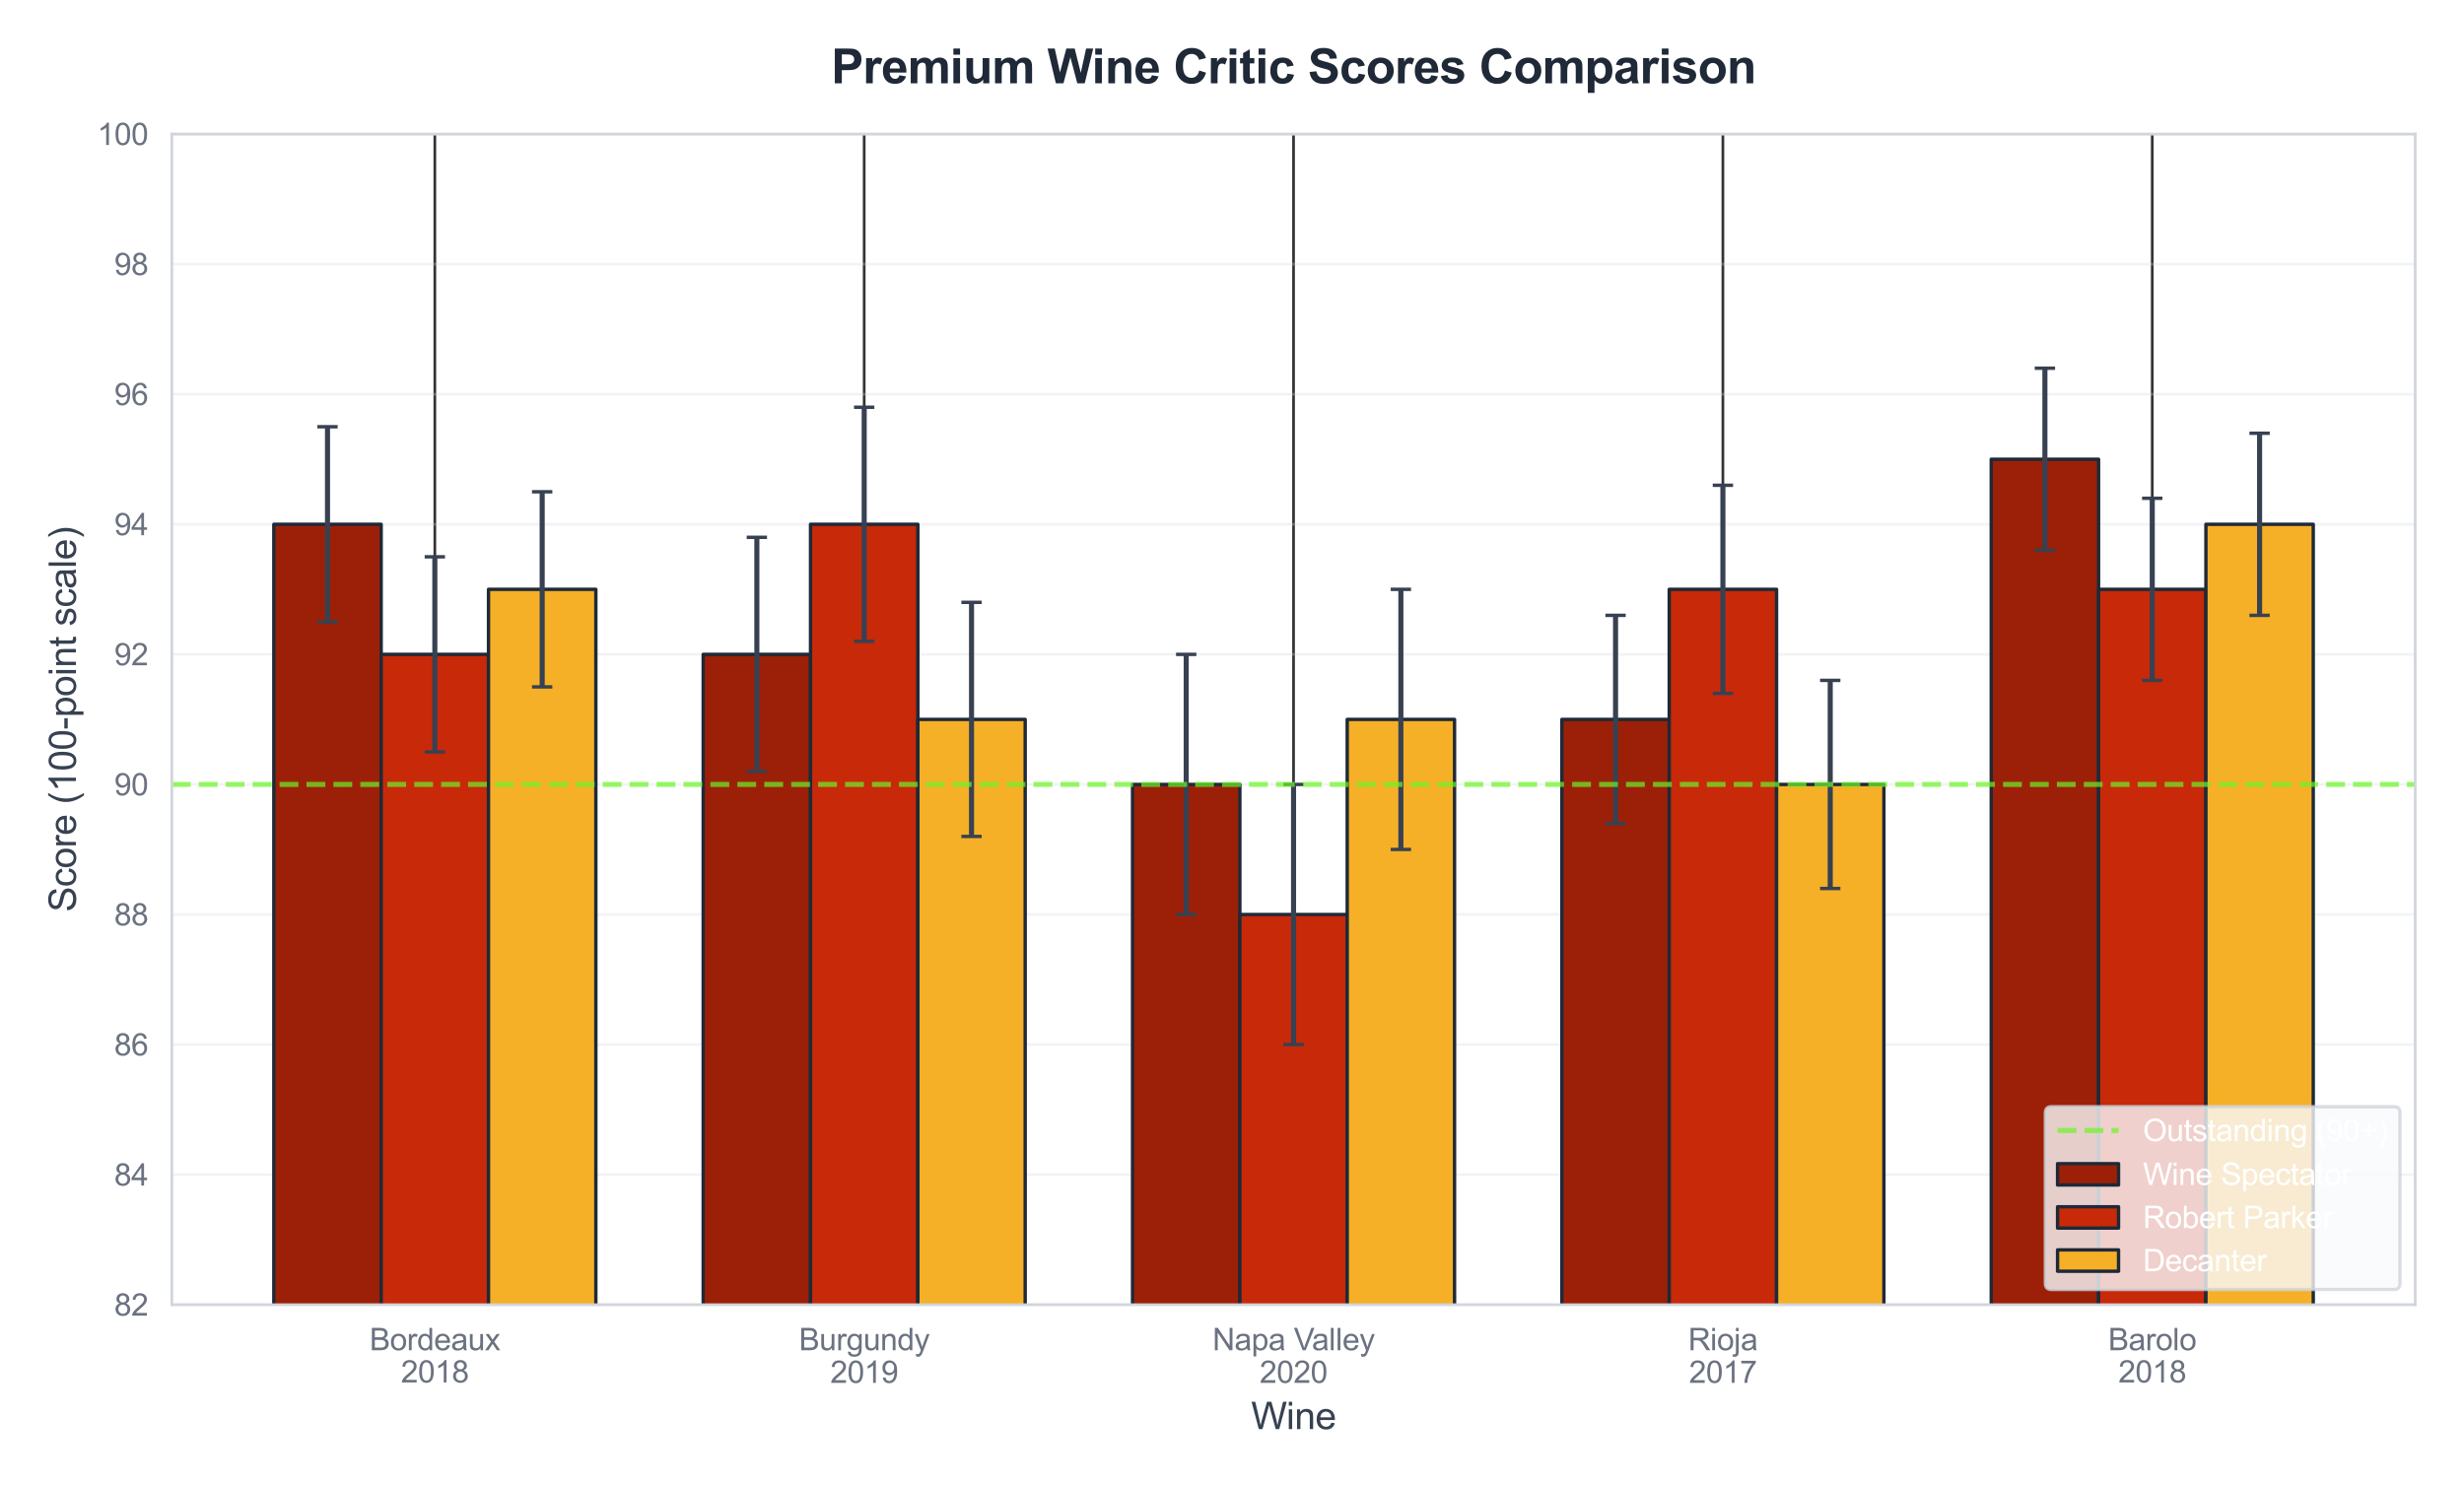 <?xml version="1.0" encoding="utf-8" standalone="no"?>
<!DOCTYPE svg PUBLIC "-//W3C//DTD SVG 1.1//EN"
  "http://www.w3.org/Graphics/SVG/1.1/DTD/svg11.dtd">
<svg xmlns:xlink="http://www.w3.org/1999/xlink" viewBox="0 0 727.427 438.571" xmlns="http://www.w3.org/2000/svg" version="1.1">
 <defs>
  <style type="text/css">*{stroke-linejoin: round; stroke-linecap: butt}</style>
 </defs>
 <g id="figure_1">
  <g id="patch_1">
   <path d="M 0 438.571 
L 727.427 438.571 
L 727.427 0 
L 0 0 
z
" style="fill: #ffffff"/>
  </g>
  <g id="axes_1">
   <g id="patch_2">
    <path d="M 50.737 385.256 
L 713.027 385.256 
L 713.027 39.592 
L 50.737 39.592 
z
" style="fill: #ffffff"/>
   </g>
   <g id="matplotlib.axis_1">
    <g id="xtick_1">
     <g id="line2d_1">
      <path d="M 128.374 385.256 
L 128.374 39.592 
" clip-path="url(#p0096a30f5f)" style="fill: none; stroke: #333333; stroke-width: 0.8; stroke-linecap: round"/>
     </g>
     <g id="text_1">
      <!-- Bordeaux -->
      <g style="fill: #6b7280" transform="translate(109.112 398.698) scale(0.09 -0.09)">
       <defs>
        <path id="ArialMT-42" d="M 469 0 
L 469 4581 
L 2188 4581 
Q 2713 4581 3030 4442 
Q 3347 4303 3526 4014 
Q 3706 3725 3706 3409 
Q 3706 3116 3547 2856 
Q 3388 2597 3066 2438 
Q 3481 2316 3704 2022 
Q 3928 1728 3928 1328 
Q 3928 1006 3792 729 
Q 3656 453 3456 303 
Q 3256 153 2954 76 
Q 2653 0 2216 0 
L 469 0 
z
M 1075 2656 
L 2066 2656 
Q 2469 2656 2644 2709 
Q 2875 2778 2992 2937 
Q 3109 3097 3109 3338 
Q 3109 3566 3000 3739 
Q 2891 3913 2687 3977 
Q 2484 4041 1991 4041 
L 1075 4041 
L 1075 2656 
z
M 1075 541 
L 2216 541 
Q 2509 541 2628 563 
Q 2838 600 2978 687 
Q 3119 775 3209 942 
Q 3300 1109 3300 1328 
Q 3300 1584 3169 1773 
Q 3038 1963 2805 2039 
Q 2572 2116 2134 2116 
L 1075 2116 
L 1075 541 
z
" transform="scale(0.016)"/>
        <path id="ArialMT-6f" d="M 213 1659 
Q 213 2581 725 3025 
Q 1153 3394 1769 3394 
Q 2453 3394 2887 2945 
Q 3322 2497 3322 1706 
Q 3322 1066 3130 698 
Q 2938 331 2570 128 
Q 2203 -75 1769 -75 
Q 1072 -75 642 372 
Q 213 819 213 1659 
z
M 791 1659 
Q 791 1022 1069 705 
Q 1347 388 1769 388 
Q 2188 388 2466 706 
Q 2744 1025 2744 1678 
Q 2744 2294 2464 2611 
Q 2184 2928 1769 2928 
Q 1347 2928 1069 2612 
Q 791 2297 791 1659 
z
" transform="scale(0.016)"/>
        <path id="ArialMT-72" d="M 416 0 
L 416 3319 
L 922 3319 
L 922 2816 
Q 1116 3169 1280 3281 
Q 1444 3394 1641 3394 
Q 1925 3394 2219 3213 
L 2025 2691 
Q 1819 2813 1613 2813 
Q 1428 2813 1281 2702 
Q 1134 2591 1072 2394 
Q 978 2094 978 1738 
L 978 0 
L 416 0 
z
" transform="scale(0.016)"/>
        <path id="ArialMT-64" d="M 2575 0 
L 2575 419 
Q 2259 -75 1647 -75 
Q 1250 -75 917 144 
Q 584 363 401 755 
Q 219 1147 219 1656 
Q 219 2153 384 2558 
Q 550 2963 881 3178 
Q 1213 3394 1622 3394 
Q 1922 3394 2156 3267 
Q 2391 3141 2538 2938 
L 2538 4581 
L 3097 4581 
L 3097 0 
L 2575 0 
z
M 797 1656 
Q 797 1019 1065 703 
Q 1334 388 1700 388 
Q 2069 388 2326 689 
Q 2584 991 2584 1609 
Q 2584 2291 2321 2609 
Q 2059 2928 1675 2928 
Q 1300 2928 1048 2622 
Q 797 2316 797 1656 
z
" transform="scale(0.016)"/>
        <path id="ArialMT-65" d="M 2694 1069 
L 3275 997 
Q 3138 488 2766 206 
Q 2394 -75 1816 -75 
Q 1088 -75 661 373 
Q 234 822 234 1631 
Q 234 2469 665 2931 
Q 1097 3394 1784 3394 
Q 2450 3394 2872 2941 
Q 3294 2488 3294 1666 
Q 3294 1616 3291 1516 
L 816 1516 
Q 847 969 1125 678 
Q 1403 388 1819 388 
Q 2128 388 2347 550 
Q 2566 713 2694 1069 
z
M 847 1978 
L 2700 1978 
Q 2663 2397 2488 2606 
Q 2219 2931 1791 2931 
Q 1403 2931 1139 2672 
Q 875 2413 847 1978 
z
" transform="scale(0.016)"/>
        <path id="ArialMT-61" d="M 2588 409 
Q 2275 144 1986 34 
Q 1697 -75 1366 -75 
Q 819 -75 525 192 
Q 231 459 231 875 
Q 231 1119 342 1320 
Q 453 1522 633 1644 
Q 813 1766 1038 1828 
Q 1203 1872 1538 1913 
Q 2219 1994 2541 2106 
Q 2544 2222 2544 2253 
Q 2544 2597 2384 2738 
Q 2169 2928 1744 2928 
Q 1347 2928 1158 2789 
Q 969 2650 878 2297 
L 328 2372 
Q 403 2725 575 2942 
Q 747 3159 1072 3276 
Q 1397 3394 1825 3394 
Q 2250 3394 2515 3294 
Q 2781 3194 2906 3042 
Q 3031 2891 3081 2659 
Q 3109 2516 3109 2141 
L 3109 1391 
Q 3109 606 3145 398 
Q 3181 191 3288 0 
L 2700 0 
Q 2613 175 2588 409 
z
M 2541 1666 
Q 2234 1541 1622 1453 
Q 1275 1403 1131 1340 
Q 988 1278 909 1158 
Q 831 1038 831 891 
Q 831 666 1001 516 
Q 1172 366 1500 366 
Q 1825 366 2078 508 
Q 2331 650 2450 897 
Q 2541 1088 2541 1459 
L 2541 1666 
z
" transform="scale(0.016)"/>
        <path id="ArialMT-75" d="M 2597 0 
L 2597 488 
Q 2209 -75 1544 -75 
Q 1250 -75 995 37 
Q 741 150 617 320 
Q 494 491 444 738 
Q 409 903 409 1263 
L 409 3319 
L 972 3319 
L 972 1478 
Q 972 1038 1006 884 
Q 1059 663 1231 536 
Q 1403 409 1656 409 
Q 1909 409 2131 539 
Q 2353 669 2445 892 
Q 2538 1116 2538 1541 
L 2538 3319 
L 3100 3319 
L 3100 0 
L 2597 0 
z
" transform="scale(0.016)"/>
        <path id="ArialMT-78" d="M 47 0 
L 1259 1725 
L 138 3319 
L 841 3319 
L 1350 2541 
Q 1494 2319 1581 2169 
Q 1719 2375 1834 2534 
L 2394 3319 
L 3066 3319 
L 1919 1756 
L 3153 0 
L 2463 0 
L 1781 1031 
L 1600 1309 
L 728 0 
L 47 0 
z
" transform="scale(0.016)"/>
       </defs>
       <use xlink:href="#ArialMT-42"/>
       <use xlink:href="#ArialMT-6f" transform="translate(66.699 0)"/>
       <use xlink:href="#ArialMT-72" transform="translate(122.314 0)"/>
       <use xlink:href="#ArialMT-64" transform="translate(155.615 0)"/>
       <use xlink:href="#ArialMT-65" transform="translate(211.23 0)"/>
       <use xlink:href="#ArialMT-61" transform="translate(266.846 0)"/>
       <use xlink:href="#ArialMT-75" transform="translate(322.461 0)"/>
       <use xlink:href="#ArialMT-78" transform="translate(378.076 0)"/>
      </g>
      <!-- 2018 -->
      <g style="fill: #6b7280" transform="translate(118.365 408.217) scale(0.09 -0.09)">
       <defs>
        <path id="ArialMT-32" d="M 3222 541 
L 3222 0 
L 194 0 
Q 188 203 259 391 
Q 375 700 629 1000 
Q 884 1300 1366 1694 
Q 2113 2306 2375 2664 
Q 2638 3022 2638 3341 
Q 2638 3675 2398 3904 
Q 2159 4134 1775 4134 
Q 1369 4134 1125 3890 
Q 881 3647 878 3216 
L 300 3275 
Q 359 3922 746 4261 
Q 1134 4600 1788 4600 
Q 2447 4600 2831 4234 
Q 3216 3869 3216 3328 
Q 3216 3053 3103 2787 
Q 2991 2522 2730 2228 
Q 2469 1934 1863 1422 
Q 1356 997 1212 845 
Q 1069 694 975 541 
L 3222 541 
z
" transform="scale(0.016)"/>
        <path id="ArialMT-30" d="M 266 2259 
Q 266 3072 433 3567 
Q 600 4063 929 4331 
Q 1259 4600 1759 4600 
Q 2128 4600 2406 4451 
Q 2684 4303 2865 4023 
Q 3047 3744 3150 3342 
Q 3253 2941 3253 2259 
Q 3253 1453 3087 958 
Q 2922 463 2592 192 
Q 2263 -78 1759 -78 
Q 1097 -78 719 397 
Q 266 969 266 2259 
z
M 844 2259 
Q 844 1131 1108 757 
Q 1372 384 1759 384 
Q 2147 384 2411 759 
Q 2675 1134 2675 2259 
Q 2675 3391 2411 3762 
Q 2147 4134 1753 4134 
Q 1366 4134 1134 3806 
Q 844 3388 844 2259 
z
" transform="scale(0.016)"/>
        <path id="ArialMT-31" d="M 2384 0 
L 1822 0 
L 1822 3584 
Q 1619 3391 1289 3197 
Q 959 3003 697 2906 
L 697 3450 
Q 1169 3672 1522 3987 
Q 1875 4303 2022 4600 
L 2384 4600 
L 2384 0 
z
" transform="scale(0.016)"/>
        <path id="ArialMT-38" d="M 1131 2484 
Q 781 2613 612 2850 
Q 444 3088 444 3419 
Q 444 3919 803 4259 
Q 1163 4600 1759 4600 
Q 2359 4600 2725 4251 
Q 3091 3903 3091 3403 
Q 3091 3084 2923 2848 
Q 2756 2613 2416 2484 
Q 2838 2347 3058 2040 
Q 3278 1734 3278 1309 
Q 3278 722 2862 322 
Q 2447 -78 1769 -78 
Q 1091 -78 675 323 
Q 259 725 259 1325 
Q 259 1772 486 2073 
Q 713 2375 1131 2484 
z
M 1019 3438 
Q 1019 3113 1228 2906 
Q 1438 2700 1772 2700 
Q 2097 2700 2305 2904 
Q 2513 3109 2513 3406 
Q 2513 3716 2298 3927 
Q 2084 4138 1766 4138 
Q 1444 4138 1231 3931 
Q 1019 3725 1019 3438 
z
M 838 1322 
Q 838 1081 952 856 
Q 1066 631 1291 507 
Q 1516 384 1775 384 
Q 2178 384 2440 643 
Q 2703 903 2703 1303 
Q 2703 1709 2433 1975 
Q 2163 2241 1756 2241 
Q 1359 2241 1098 1978 
Q 838 1716 838 1322 
z
" transform="scale(0.016)"/>
       </defs>
       <use xlink:href="#ArialMT-32"/>
       <use xlink:href="#ArialMT-30" transform="translate(55.615 0)"/>
       <use xlink:href="#ArialMT-31" transform="translate(111.23 0)"/>
       <use xlink:href="#ArialMT-38" transform="translate(166.846 0)"/>
      </g>
     </g>
    </g>
    <g id="xtick_2">
     <g id="line2d_2">
      <path d="M 255.128 385.256 
L 255.128 39.592 
" clip-path="url(#p0096a30f5f)" style="fill: none; stroke: #333333; stroke-width: 0.8; stroke-linecap: round"/>
     </g>
     <g id="text_2">
      <!-- Burgundy -->
      <g style="fill: #6b7280" transform="translate(235.866 398.698) scale(0.09 -0.09)">
       <defs>
        <path id="ArialMT-67" d="M 319 -275 
L 866 -356 
Q 900 -609 1056 -725 
Q 1266 -881 1628 -881 
Q 2019 -881 2231 -725 
Q 2444 -569 2519 -288 
Q 2563 -116 2559 434 
Q 2191 0 1641 0 
Q 956 0 581 494 
Q 206 988 206 1678 
Q 206 2153 378 2554 
Q 550 2956 876 3175 
Q 1203 3394 1644 3394 
Q 2231 3394 2613 2919 
L 2613 3319 
L 3131 3319 
L 3131 450 
Q 3131 -325 2973 -648 
Q 2816 -972 2473 -1159 
Q 2131 -1347 1631 -1347 
Q 1038 -1347 672 -1080 
Q 306 -813 319 -275 
z
M 784 1719 
Q 784 1066 1043 766 
Q 1303 466 1694 466 
Q 2081 466 2343 764 
Q 2606 1063 2606 1700 
Q 2606 2309 2336 2618 
Q 2066 2928 1684 2928 
Q 1309 2928 1046 2623 
Q 784 2319 784 1719 
z
" transform="scale(0.016)"/>
        <path id="ArialMT-6e" d="M 422 0 
L 422 3319 
L 928 3319 
L 928 2847 
Q 1294 3394 1984 3394 
Q 2284 3394 2536 3286 
Q 2788 3178 2913 3003 
Q 3038 2828 3088 2588 
Q 3119 2431 3119 2041 
L 3119 0 
L 2556 0 
L 2556 2019 
Q 2556 2363 2490 2533 
Q 2425 2703 2258 2804 
Q 2091 2906 1866 2906 
Q 1506 2906 1245 2678 
Q 984 2450 984 1813 
L 984 0 
L 422 0 
z
" transform="scale(0.016)"/>
        <path id="ArialMT-79" d="M 397 -1278 
L 334 -750 
Q 519 -800 656 -800 
Q 844 -800 956 -737 
Q 1069 -675 1141 -563 
Q 1194 -478 1313 -144 
Q 1328 -97 1363 -6 
L 103 3319 
L 709 3319 
L 1400 1397 
Q 1534 1031 1641 628 
Q 1738 1016 1872 1384 
L 2581 3319 
L 3144 3319 
L 1881 -56 
Q 1678 -603 1566 -809 
Q 1416 -1088 1222 -1217 
Q 1028 -1347 759 -1347 
Q 597 -1347 397 -1278 
z
" transform="scale(0.016)"/>
       </defs>
       <use xlink:href="#ArialMT-42"/>
       <use xlink:href="#ArialMT-75" transform="translate(66.699 0)"/>
       <use xlink:href="#ArialMT-72" transform="translate(122.314 0)"/>
       <use xlink:href="#ArialMT-67" transform="translate(155.615 0)"/>
       <use xlink:href="#ArialMT-75" transform="translate(211.23 0)"/>
       <use xlink:href="#ArialMT-6e" transform="translate(266.846 0)"/>
       <use xlink:href="#ArialMT-64" transform="translate(322.461 0)"/>
       <use xlink:href="#ArialMT-79" transform="translate(378.076 0)"/>
      </g>
      <!-- 2019 -->
      <g style="fill: #6b7280" transform="translate(245.119 408.322) scale(0.09 -0.09)">
       <defs>
        <path id="ArialMT-39" d="M 350 1059 
L 891 1109 
Q 959 728 1153 556 
Q 1347 384 1650 384 
Q 1909 384 2104 503 
Q 2300 622 2425 820 
Q 2550 1019 2634 1356 
Q 2719 1694 2719 2044 
Q 2719 2081 2716 2156 
Q 2547 1888 2255 1720 
Q 1963 1553 1622 1553 
Q 1053 1553 659 1965 
Q 266 2378 266 3053 
Q 266 3750 677 4175 
Q 1088 4600 1706 4600 
Q 2153 4600 2523 4359 
Q 2894 4119 3086 3673 
Q 3278 3228 3278 2384 
Q 3278 1506 3087 986 
Q 2897 466 2520 194 
Q 2144 -78 1638 -78 
Q 1100 -78 759 220 
Q 419 519 350 1059 
z
M 2653 3081 
Q 2653 3566 2395 3850 
Q 2138 4134 1775 4134 
Q 1400 4134 1122 3828 
Q 844 3522 844 3034 
Q 844 2597 1108 2323 
Q 1372 2050 1759 2050 
Q 2150 2050 2401 2323 
Q 2653 2597 2653 3081 
z
" transform="scale(0.016)"/>
       </defs>
       <use xlink:href="#ArialMT-32"/>
       <use xlink:href="#ArialMT-30" transform="translate(55.615 0)"/>
       <use xlink:href="#ArialMT-31" transform="translate(111.23 0)"/>
       <use xlink:href="#ArialMT-39" transform="translate(166.846 0)"/>
      </g>
     </g>
    </g>
    <g id="xtick_3">
     <g id="line2d_3">
      <path d="M 381.882 385.256 
L 381.882 39.592 
" clip-path="url(#p0096a30f5f)" style="fill: none; stroke: #333333; stroke-width: 0.8; stroke-linecap: round"/>
     </g>
     <g id="text_3">
      <!-- Napa Valley -->
      <g style="fill: #6b7280" transform="translate(357.951 398.698) scale(0.09 -0.09)">
       <defs>
        <path id="ArialMT-4e" d="M 488 0 
L 488 4581 
L 1109 4581 
L 3516 984 
L 3516 4581 
L 4097 4581 
L 4097 0 
L 3475 0 
L 1069 3600 
L 1069 0 
L 488 0 
z
" transform="scale(0.016)"/>
        <path id="ArialMT-70" d="M 422 -1272 
L 422 3319 
L 934 3319 
L 934 2888 
Q 1116 3141 1344 3267 
Q 1572 3394 1897 3394 
Q 2322 3394 2647 3175 
Q 2972 2956 3137 2557 
Q 3303 2159 3303 1684 
Q 3303 1175 3120 767 
Q 2938 359 2589 142 
Q 2241 -75 1856 -75 
Q 1575 -75 1351 44 
Q 1128 163 984 344 
L 984 -1272 
L 422 -1272 
z
M 931 1641 
Q 931 1000 1190 694 
Q 1450 388 1819 388 
Q 2194 388 2461 705 
Q 2728 1022 2728 1688 
Q 2728 2322 2467 2637 
Q 2206 2953 1844 2953 
Q 1484 2953 1207 2617 
Q 931 2281 931 1641 
z
" transform="scale(0.016)"/>
        <path id="ArialMT-20" transform="scale(0.016)"/>
        <path id="ArialMT-56" d="M 1803 0 
L 28 4581 
L 684 4581 
L 1875 1253 
Q 2019 853 2116 503 
Q 2222 878 2363 1253 
L 3600 4581 
L 4219 4581 
L 2425 0 
L 1803 0 
z
" transform="scale(0.016)"/>
        <path id="ArialMT-6c" d="M 409 0 
L 409 4581 
L 972 4581 
L 972 0 
L 409 0 
z
" transform="scale(0.016)"/>
       </defs>
       <use xlink:href="#ArialMT-4e"/>
       <use xlink:href="#ArialMT-61" transform="translate(72.217 0)"/>
       <use xlink:href="#ArialMT-70" transform="translate(127.832 0)"/>
       <use xlink:href="#ArialMT-61" transform="translate(183.447 0)"/>
       <use xlink:href="#ArialMT-20" transform="translate(239.062 0)"/>
       <use xlink:href="#ArialMT-56" transform="translate(266.846 0)"/>
       <use xlink:href="#ArialMT-61" transform="translate(326.17 0)"/>
       <use xlink:href="#ArialMT-6c" transform="translate(381.785 0)"/>
       <use xlink:href="#ArialMT-6c" transform="translate(404.002 0)"/>
       <use xlink:href="#ArialMT-65" transform="translate(426.219 0)"/>
       <use xlink:href="#ArialMT-79" transform="translate(481.834 0)"/>
      </g>
      <!-- 2020 -->
      <g style="fill: #6b7280" transform="translate(371.873 408.322) scale(0.09 -0.09)">
       <use xlink:href="#ArialMT-32"/>
       <use xlink:href="#ArialMT-30" transform="translate(55.615 0)"/>
       <use xlink:href="#ArialMT-32" transform="translate(111.23 0)"/>
       <use xlink:href="#ArialMT-30" transform="translate(166.846 0)"/>
      </g>
     </g>
    </g>
    <g id="xtick_4">
     <g id="line2d_4">
      <path d="M 508.636 385.256 
L 508.636 39.592 
" clip-path="url(#p0096a30f5f)" style="fill: none; stroke: #333333; stroke-width: 0.8; stroke-linecap: round"/>
     </g>
     <g id="text_4">
      <!-- Rioja -->
      <g style="fill: #6b7280" transform="translate(498.382 398.698) scale(0.09 -0.09)">
       <defs>
        <path id="ArialMT-52" d="M 503 0 
L 503 4581 
L 2534 4581 
Q 3147 4581 3465 4457 
Q 3784 4334 3975 4021 
Q 4166 3709 4166 3331 
Q 4166 2844 3850 2509 
Q 3534 2175 2875 2084 
Q 3116 1969 3241 1856 
Q 3506 1613 3744 1247 
L 4541 0 
L 3778 0 
L 3172 953 
Q 2906 1366 2734 1584 
Q 2563 1803 2427 1890 
Q 2291 1978 2150 2013 
Q 2047 2034 1813 2034 
L 1109 2034 
L 1109 0 
L 503 0 
z
M 1109 2559 
L 2413 2559 
Q 2828 2559 3062 2645 
Q 3297 2731 3419 2920 
Q 3541 3109 3541 3331 
Q 3541 3656 3305 3865 
Q 3069 4075 2559 4075 
L 1109 4075 
L 1109 2559 
z
" transform="scale(0.016)"/>
        <path id="ArialMT-69" d="M 425 3934 
L 425 4581 
L 988 4581 
L 988 3934 
L 425 3934 
z
M 425 0 
L 425 3319 
L 988 3319 
L 988 0 
L 425 0 
z
" transform="scale(0.016)"/>
        <path id="ArialMT-6a" d="M 419 3928 
L 419 4581 
L 981 4581 
L 981 3928 
L 419 3928 
z
M -294 -1288 
L -188 -809 
Q -19 -853 78 -853 
Q 250 -853 334 -739 
Q 419 -625 419 -169 
L 419 3319 
L 981 3319 
L 981 -181 
Q 981 -794 822 -1034 
Q 619 -1347 147 -1347 
Q -81 -1347 -294 -1288 
z
" transform="scale(0.016)"/>
       </defs>
       <use xlink:href="#ArialMT-52"/>
       <use xlink:href="#ArialMT-69" transform="translate(72.217 0)"/>
       <use xlink:href="#ArialMT-6f" transform="translate(94.434 0)"/>
       <use xlink:href="#ArialMT-6a" transform="translate(150.049 0)"/>
       <use xlink:href="#ArialMT-61" transform="translate(172.266 0)"/>
      </g>
      <!-- 2017 -->
      <g style="fill: #6b7280" transform="translate(498.627 408.322) scale(0.09 -0.09)">
       <defs>
        <path id="ArialMT-37" d="M 303 3981 
L 303 4522 
L 3269 4522 
L 3269 4084 
Q 2831 3619 2401 2847 
Q 1972 2075 1738 1259 
Q 1569 684 1522 0 
L 944 0 
Q 953 541 1156 1306 
Q 1359 2072 1739 2783 
Q 2119 3494 2547 3981 
L 303 3981 
z
" transform="scale(0.016)"/>
       </defs>
       <use xlink:href="#ArialMT-32"/>
       <use xlink:href="#ArialMT-30" transform="translate(55.615 0)"/>
       <use xlink:href="#ArialMT-31" transform="translate(111.23 0)"/>
       <use xlink:href="#ArialMT-37" transform="translate(166.846 0)"/>
      </g>
     </g>
    </g>
    <g id="xtick_5">
     <g id="line2d_5">
      <path d="M 635.39 385.256 
L 635.39 39.592 
" clip-path="url(#p0096a30f5f)" style="fill: none; stroke: #333333; stroke-width: 0.8; stroke-linecap: round"/>
     </g>
     <g id="text_5">
      <!-- Barolo -->
      <g style="fill: #6b7280" transform="translate(622.383 398.698) scale(0.09 -0.09)">
       <use xlink:href="#ArialMT-42"/>
       <use xlink:href="#ArialMT-61" transform="translate(66.699 0)"/>
       <use xlink:href="#ArialMT-72" transform="translate(122.314 0)"/>
       <use xlink:href="#ArialMT-6f" transform="translate(155.615 0)"/>
       <use xlink:href="#ArialMT-6c" transform="translate(211.23 0)"/>
       <use xlink:href="#ArialMT-6f" transform="translate(233.447 0)"/>
      </g>
      <!-- 2018 -->
      <g style="fill: #6b7280" transform="translate(625.381 408.217) scale(0.09 -0.09)">
       <use xlink:href="#ArialMT-32"/>
       <use xlink:href="#ArialMT-30" transform="translate(55.615 0)"/>
       <use xlink:href="#ArialMT-31" transform="translate(111.23 0)"/>
       <use xlink:href="#ArialMT-38" transform="translate(166.846 0)"/>
      </g>
     </g>
    </g>
    <g id="text_6">
     <!-- Wine -->
     <g style="fill: #374151" transform="translate(369.352 421.985) scale(0.11 -0.11)">
      <defs>
       <path id="ArialMT-57" d="M 1294 0 
L 78 4581 
L 700 4581 
L 1397 1578 
Q 1509 1106 1591 641 
Q 1766 1375 1797 1488 
L 2669 4581 
L 3400 4581 
L 4056 2263 
Q 4303 1400 4413 641 
Q 4500 1075 4641 1638 
L 5359 4581 
L 5969 4581 
L 4713 0 
L 4128 0 
L 3163 3491 
Q 3041 3928 3019 4028 
Q 2947 3713 2884 3491 
L 1913 0 
L 1294 0 
z
" transform="scale(0.016)"/>
      </defs>
      <use xlink:href="#ArialMT-57"/>
      <use xlink:href="#ArialMT-69" transform="translate(94.385 0)"/>
      <use xlink:href="#ArialMT-6e" transform="translate(116.602 0)"/>
      <use xlink:href="#ArialMT-65" transform="translate(172.217 0)"/>
     </g>
    </g>
   </g>
   <g id="matplotlib.axis_2">
    <g id="ytick_1">
     <g id="line2d_6">
      <path d="M 50.737 385.256 
L 713.027 385.256 
" clip-path="url(#p0096a30f5f)" style="fill: none; stroke: #d1d5db; stroke-opacity: 0.3; stroke-width: 0.8; stroke-linecap: round"/>
     </g>
     <g id="text_7">
      <!-- 82 -->
      <g style="fill: #6b7280" transform="translate(33.728 388.477) scale(0.09 -0.09)">
       <use xlink:href="#ArialMT-38"/>
       <use xlink:href="#ArialMT-32" transform="translate(55.615 0)"/>
      </g>
     </g>
    </g>
    <g id="ytick_2">
     <g id="line2d_7">
      <path d="M 50.737 346.848 
L 713.027 346.848 
" clip-path="url(#p0096a30f5f)" style="fill: none; stroke: #d1d5db; stroke-opacity: 0.3; stroke-width: 0.8; stroke-linecap: round"/>
     </g>
     <g id="text_8">
      <!-- 84 -->
      <g style="fill: #6b7280" transform="translate(33.728 350.069) scale(0.09 -0.09)">
       <defs>
        <path id="ArialMT-34" d="M 2069 0 
L 2069 1097 
L 81 1097 
L 81 1613 
L 2172 4581 
L 2631 4581 
L 2631 1613 
L 3250 1613 
L 3250 1097 
L 2631 1097 
L 2631 0 
L 2069 0 
z
M 2069 1613 
L 2069 3678 
L 634 1613 
L 2069 1613 
z
" transform="scale(0.016)"/>
       </defs>
       <use xlink:href="#ArialMT-38"/>
       <use xlink:href="#ArialMT-34" transform="translate(55.615 0)"/>
      </g>
     </g>
    </g>
    <g id="ytick_3">
     <g id="line2d_8">
      <path d="M 50.737 308.441 
L 713.027 308.441 
" clip-path="url(#p0096a30f5f)" style="fill: none; stroke: #d1d5db; stroke-opacity: 0.3; stroke-width: 0.8; stroke-linecap: round"/>
     </g>
     <g id="text_9">
      <!-- 86 -->
      <g style="fill: #6b7280" transform="translate(33.728 311.662) scale(0.09 -0.09)">
       <defs>
        <path id="ArialMT-36" d="M 3184 3459 
L 2625 3416 
Q 2550 3747 2413 3897 
Q 2184 4138 1850 4138 
Q 1581 4138 1378 3988 
Q 1113 3794 959 3422 
Q 806 3050 800 2363 
Q 1003 2672 1297 2822 
Q 1591 2972 1913 2972 
Q 2475 2972 2870 2558 
Q 3266 2144 3266 1488 
Q 3266 1056 3080 686 
Q 2894 316 2569 119 
Q 2244 -78 1831 -78 
Q 1128 -78 684 439 
Q 241 956 241 2144 
Q 241 3472 731 4075 
Q 1159 4600 1884 4600 
Q 2425 4600 2770 4297 
Q 3116 3994 3184 3459 
z
M 888 1484 
Q 888 1194 1011 928 
Q 1134 663 1356 523 
Q 1578 384 1822 384 
Q 2178 384 2434 671 
Q 2691 959 2691 1453 
Q 2691 1928 2437 2201 
Q 2184 2475 1800 2475 
Q 1419 2475 1153 2201 
Q 888 1928 888 1484 
z
" transform="scale(0.016)"/>
       </defs>
       <use xlink:href="#ArialMT-38"/>
       <use xlink:href="#ArialMT-36" transform="translate(55.615 0)"/>
      </g>
     </g>
    </g>
    <g id="ytick_4">
     <g id="line2d_9">
      <path d="M 50.737 270.034 
L 713.027 270.034 
" clip-path="url(#p0096a30f5f)" style="fill: none; stroke: #d1d5db; stroke-opacity: 0.3; stroke-width: 0.8; stroke-linecap: round"/>
     </g>
     <g id="text_10">
      <!-- 88 -->
      <g style="fill: #6b7280" transform="translate(33.728 273.255) scale(0.09 -0.09)">
       <use xlink:href="#ArialMT-38"/>
       <use xlink:href="#ArialMT-38" transform="translate(55.615 0)"/>
      </g>
     </g>
    </g>
    <g id="ytick_5">
     <g id="line2d_10">
      <path d="M 50.737 231.627 
L 713.027 231.627 
" clip-path="url(#p0096a30f5f)" style="fill: none; stroke: #d1d5db; stroke-opacity: 0.3; stroke-width: 0.8; stroke-linecap: round"/>
     </g>
     <g id="text_11">
      <!-- 90 -->
      <g style="fill: #6b7280" transform="translate(33.728 234.848) scale(0.09 -0.09)">
       <use xlink:href="#ArialMT-39"/>
       <use xlink:href="#ArialMT-30" transform="translate(55.615 0)"/>
      </g>
     </g>
    </g>
    <g id="ytick_6">
     <g id="line2d_11">
      <path d="M 50.737 193.22 
L 713.027 193.22 
" clip-path="url(#p0096a30f5f)" style="fill: none; stroke: #d1d5db; stroke-opacity: 0.3; stroke-width: 0.8; stroke-linecap: round"/>
     </g>
     <g id="text_12">
      <!-- 92 -->
      <g style="fill: #6b7280" transform="translate(33.728 196.441) scale(0.09 -0.09)">
       <use xlink:href="#ArialMT-39"/>
       <use xlink:href="#ArialMT-32" transform="translate(55.615 0)"/>
      </g>
     </g>
    </g>
    <g id="ytick_7">
     <g id="line2d_12">
      <path d="M 50.737 154.813 
L 713.027 154.813 
" clip-path="url(#p0096a30f5f)" style="fill: none; stroke: #d1d5db; stroke-opacity: 0.3; stroke-width: 0.8; stroke-linecap: round"/>
     </g>
     <g id="text_13">
      <!-- 94 -->
      <g style="fill: #6b7280" transform="translate(33.728 158.034) scale(0.09 -0.09)">
       <use xlink:href="#ArialMT-39"/>
       <use xlink:href="#ArialMT-34" transform="translate(55.615 0)"/>
      </g>
     </g>
    </g>
    <g id="ytick_8">
     <g id="line2d_13">
      <path d="M 50.737 116.406 
L 713.027 116.406 
" clip-path="url(#p0096a30f5f)" style="fill: none; stroke: #d1d5db; stroke-opacity: 0.3; stroke-width: 0.8; stroke-linecap: round"/>
     </g>
     <g id="text_14">
      <!-- 96 -->
      <g style="fill: #6b7280" transform="translate(33.728 119.627) scale(0.09 -0.09)">
       <use xlink:href="#ArialMT-39"/>
       <use xlink:href="#ArialMT-36" transform="translate(55.615 0)"/>
      </g>
     </g>
    </g>
    <g id="ytick_9">
     <g id="line2d_14">
      <path d="M 50.737 77.999 
L 713.027 77.999 
" clip-path="url(#p0096a30f5f)" style="fill: none; stroke: #d1d5db; stroke-opacity: 0.3; stroke-width: 0.8; stroke-linecap: round"/>
     </g>
     <g id="text_15">
      <!-- 98 -->
      <g style="fill: #6b7280" transform="translate(33.728 81.22) scale(0.09 -0.09)">
       <use xlink:href="#ArialMT-39"/>
       <use xlink:href="#ArialMT-38" transform="translate(55.615 0)"/>
      </g>
     </g>
    </g>
    <g id="ytick_10">
     <g id="line2d_15">
      <path d="M 50.737 39.592 
L 713.027 39.592 
" clip-path="url(#p0096a30f5f)" style="fill: none; stroke: #d1d5db; stroke-opacity: 0.3; stroke-width: 0.8; stroke-linecap: round"/>
     </g>
     <g id="text_16">
      <!-- 100 -->
      <g style="fill: #6b7280" transform="translate(28.723 42.813) scale(0.09 -0.09)">
       <use xlink:href="#ArialMT-31"/>
       <use xlink:href="#ArialMT-30" transform="translate(55.615 0)"/>
       <use xlink:href="#ArialMT-30" transform="translate(111.23 0)"/>
      </g>
     </g>
    </g>
    <g id="text_17">
     <!-- Score (100-point scale) -->
     <g style="fill: #374151" transform="translate(22.408 269.281) rotate(-90) scale(0.11 -0.11)">
      <defs>
       <path id="ArialMT-53" d="M 288 1472 
L 859 1522 
Q 900 1178 1048 958 
Q 1197 738 1509 602 
Q 1822 466 2213 466 
Q 2559 466 2825 569 
Q 3091 672 3220 851 
Q 3350 1031 3350 1244 
Q 3350 1459 3225 1620 
Q 3100 1781 2813 1891 
Q 2628 1963 1997 2114 
Q 1366 2266 1113 2400 
Q 784 2572 623 2826 
Q 463 3081 463 3397 
Q 463 3744 659 4045 
Q 856 4347 1234 4503 
Q 1613 4659 2075 4659 
Q 2584 4659 2973 4495 
Q 3363 4331 3572 4012 
Q 3781 3694 3797 3291 
L 3216 3247 
Q 3169 3681 2898 3903 
Q 2628 4125 2100 4125 
Q 1550 4125 1298 3923 
Q 1047 3722 1047 3438 
Q 1047 3191 1225 3031 
Q 1400 2872 2139 2705 
Q 2878 2538 3153 2413 
Q 3553 2228 3743 1945 
Q 3934 1663 3934 1294 
Q 3934 928 3725 604 
Q 3516 281 3123 101 
Q 2731 -78 2241 -78 
Q 1619 -78 1198 103 
Q 778 284 539 648 
Q 300 1013 288 1472 
z
" transform="scale(0.016)"/>
       <path id="ArialMT-63" d="M 2588 1216 
L 3141 1144 
Q 3050 572 2676 248 
Q 2303 -75 1759 -75 
Q 1078 -75 664 370 
Q 250 816 250 1647 
Q 250 2184 428 2587 
Q 606 2991 970 3192 
Q 1334 3394 1763 3394 
Q 2303 3394 2647 3120 
Q 2991 2847 3088 2344 
L 2541 2259 
Q 2463 2594 2264 2762 
Q 2066 2931 1784 2931 
Q 1359 2931 1093 2626 
Q 828 2322 828 1663 
Q 828 994 1084 691 
Q 1341 388 1753 388 
Q 2084 388 2306 591 
Q 2528 794 2588 1216 
z
" transform="scale(0.016)"/>
       <path id="ArialMT-28" d="M 1497 -1347 
Q 1031 -759 709 28 
Q 388 816 388 1659 
Q 388 2403 628 3084 
Q 909 3875 1497 4659 
L 1900 4659 
Q 1522 4009 1400 3731 
Q 1209 3300 1100 2831 
Q 966 2247 966 1656 
Q 966 153 1900 -1347 
L 1497 -1347 
z
" transform="scale(0.016)"/>
       <path id="ArialMT-2d" d="M 203 1375 
L 203 1941 
L 1931 1941 
L 1931 1375 
L 203 1375 
z
" transform="scale(0.016)"/>
       <path id="ArialMT-74" d="M 1650 503 
L 1731 6 
Q 1494 -44 1306 -44 
Q 1000 -44 831 53 
Q 663 150 594 308 
Q 525 466 525 972 
L 525 2881 
L 113 2881 
L 113 3319 
L 525 3319 
L 525 4141 
L 1084 4478 
L 1084 3319 
L 1650 3319 
L 1650 2881 
L 1084 2881 
L 1084 941 
Q 1084 700 1114 631 
Q 1144 563 1211 522 
Q 1278 481 1403 481 
Q 1497 481 1650 503 
z
" transform="scale(0.016)"/>
       <path id="ArialMT-73" d="M 197 991 
L 753 1078 
Q 800 744 1014 566 
Q 1228 388 1613 388 
Q 2000 388 2187 545 
Q 2375 703 2375 916 
Q 2375 1106 2209 1216 
Q 2094 1291 1634 1406 
Q 1016 1563 777 1677 
Q 538 1791 414 1992 
Q 291 2194 291 2438 
Q 291 2659 392 2848 
Q 494 3038 669 3163 
Q 800 3259 1026 3326 
Q 1253 3394 1513 3394 
Q 1903 3394 2198 3281 
Q 2494 3169 2634 2976 
Q 2775 2784 2828 2463 
L 2278 2388 
Q 2241 2644 2061 2787 
Q 1881 2931 1553 2931 
Q 1166 2931 1000 2803 
Q 834 2675 834 2503 
Q 834 2394 903 2306 
Q 972 2216 1119 2156 
Q 1203 2125 1616 2013 
Q 2213 1853 2448 1751 
Q 2684 1650 2818 1456 
Q 2953 1263 2953 975 
Q 2953 694 2789 445 
Q 2625 197 2315 61 
Q 2006 -75 1616 -75 
Q 969 -75 630 194 
Q 291 463 197 991 
z
" transform="scale(0.016)"/>
       <path id="ArialMT-29" d="M 791 -1347 
L 388 -1347 
Q 1322 153 1322 1656 
Q 1322 2244 1188 2822 
Q 1081 3291 891 3722 
Q 769 4003 388 4659 
L 791 4659 
Q 1378 3875 1659 3084 
Q 1900 2403 1900 1659 
Q 1900 816 1576 28 
Q 1253 -759 791 -1347 
z
" transform="scale(0.016)"/>
      </defs>
      <use xlink:href="#ArialMT-53"/>
      <use xlink:href="#ArialMT-63" transform="translate(66.699 0)"/>
      <use xlink:href="#ArialMT-6f" transform="translate(116.699 0)"/>
      <use xlink:href="#ArialMT-72" transform="translate(172.314 0)"/>
      <use xlink:href="#ArialMT-65" transform="translate(205.615 0)"/>
      <use xlink:href="#ArialMT-20" transform="translate(261.23 0)"/>
      <use xlink:href="#ArialMT-28" transform="translate(289.014 0)"/>
      <use xlink:href="#ArialMT-31" transform="translate(322.314 0)"/>
      <use xlink:href="#ArialMT-30" transform="translate(377.93 0)"/>
      <use xlink:href="#ArialMT-30" transform="translate(433.545 0)"/>
      <use xlink:href="#ArialMT-2d" transform="translate(489.16 0)"/>
      <use xlink:href="#ArialMT-70" transform="translate(522.461 0)"/>
      <use xlink:href="#ArialMT-6f" transform="translate(578.076 0)"/>
      <use xlink:href="#ArialMT-69" transform="translate(633.691 0)"/>
      <use xlink:href="#ArialMT-6e" transform="translate(655.908 0)"/>
      <use xlink:href="#ArialMT-74" transform="translate(711.523 0)"/>
      <use xlink:href="#ArialMT-20" transform="translate(739.307 0)"/>
      <use xlink:href="#ArialMT-73" transform="translate(767.09 0)"/>
      <use xlink:href="#ArialMT-63" transform="translate(817.09 0)"/>
      <use xlink:href="#ArialMT-61" transform="translate(867.09 0)"/>
      <use xlink:href="#ArialMT-6c" transform="translate(922.705 0)"/>
      <use xlink:href="#ArialMT-65" transform="translate(944.922 0)"/>
      <use xlink:href="#ArialMT-29" transform="translate(1000.537 0)"/>
     </g>
    </g>
   </g>
   <g id="patch_3">
    <path d="M 80.841 1959.947 
L 112.53 1959.947 
L 112.53 154.813 
L 80.841 154.813 
z
" clip-path="url(#p0096a30f5f)" style="fill: #9c2007; stroke: #1f2937; stroke-linejoin: miter"/>
   </g>
   <g id="patch_4">
    <path d="M 207.596 1959.947 
L 239.284 1959.947 
L 239.284 193.22 
L 207.596 193.22 
z
" clip-path="url(#p0096a30f5f)" style="fill: #9c2007; stroke: #1f2937; stroke-linejoin: miter"/>
   </g>
   <g id="patch_5">
    <path d="M 334.35 1959.947 
L 366.038 1959.947 
L 366.038 231.627 
L 334.35 231.627 
z
" clip-path="url(#p0096a30f5f)" style="fill: #9c2007; stroke: #1f2937; stroke-linejoin: miter"/>
   </g>
   <g id="patch_6">
    <path d="M 461.104 1959.947 
L 492.792 1959.947 
L 492.792 212.424 
L 461.104 212.424 
z
" clip-path="url(#p0096a30f5f)" style="fill: #9c2007; stroke: #1f2937; stroke-linejoin: miter"/>
   </g>
   <g id="patch_7">
    <path d="M 587.858 1959.947 
L 619.546 1959.947 
L 619.546 135.609 
L 587.858 135.609 
z
" clip-path="url(#p0096a30f5f)" style="fill: #9c2007; stroke: #1f2937; stroke-linejoin: miter"/>
   </g>
   <g id="patch_8">
    <path d="M 112.53 1959.947 
L 144.218 1959.947 
L 144.218 193.22 
L 112.53 193.22 
z
" clip-path="url(#p0096a30f5f)" style="fill: #c82909; stroke: #1f2937; stroke-linejoin: miter"/>
   </g>
   <g id="patch_9">
    <path d="M 239.284 1959.947 
L 270.973 1959.947 
L 270.973 154.813 
L 239.284 154.813 
z
" clip-path="url(#p0096a30f5f)" style="fill: #c82909; stroke: #1f2937; stroke-linejoin: miter"/>
   </g>
   <g id="patch_10">
    <path d="M 366.038 1959.947 
L 397.727 1959.947 
L 397.727 270.034 
L 366.038 270.034 
z
" clip-path="url(#p0096a30f5f)" style="fill: #c82909; stroke: #1f2937; stroke-linejoin: miter"/>
   </g>
   <g id="patch_11">
    <path d="M 492.792 1959.947 
L 524.481 1959.947 
L 524.481 174.016 
L 492.792 174.016 
z
" clip-path="url(#p0096a30f5f)" style="fill: #c82909; stroke: #1f2937; stroke-linejoin: miter"/>
   </g>
   <g id="patch_12">
    <path d="M 619.546 1959.947 
L 651.235 1959.947 
L 651.235 174.016 
L 619.546 174.016 
z
" clip-path="url(#p0096a30f5f)" style="fill: #c82909; stroke: #1f2937; stroke-linejoin: miter"/>
   </g>
   <g id="patch_13">
    <path d="M 144.218 1959.947 
L 175.907 1959.947 
L 175.907 174.016 
L 144.218 174.016 
z
" clip-path="url(#p0096a30f5f)" style="fill: #f5b027; stroke: #1f2937; stroke-linejoin: miter"/>
   </g>
   <g id="patch_14">
    <path d="M 270.973 1959.947 
L 302.661 1959.947 
L 302.661 212.424 
L 270.973 212.424 
z
" clip-path="url(#p0096a30f5f)" style="fill: #f5b027; stroke: #1f2937; stroke-linejoin: miter"/>
   </g>
   <g id="patch_15">
    <path d="M 397.727 1959.947 
L 429.415 1959.947 
L 429.415 212.424 
L 397.727 212.424 
z
" clip-path="url(#p0096a30f5f)" style="fill: #f5b027; stroke: #1f2937; stroke-linejoin: miter"/>
   </g>
   <g id="patch_16">
    <path d="M 524.481 1959.947 
L 556.169 1959.947 
L 556.169 231.627 
L 524.481 231.627 
z
" clip-path="url(#p0096a30f5f)" style="fill: #f5b027; stroke: #1f2937; stroke-linejoin: miter"/>
   </g>
   <g id="patch_17">
    <path d="M 651.235 1959.947 
L 682.923 1959.947 
L 682.923 154.813 
L 651.235 154.813 
z
" clip-path="url(#p0096a30f5f)" style="fill: #f5b027; stroke: #1f2937; stroke-linejoin: miter"/>
   </g>
   <g id="LineCollection_1">
    <path d="M 96.686 183.618 
L 96.686 126.008 
" clip-path="url(#p0096a30f5f)" style="fill: none; stroke: #374151; stroke-width: 1.5"/>
    <path d="M 223.44 227.786 
L 223.44 158.654 
" clip-path="url(#p0096a30f5f)" style="fill: none; stroke: #374151; stroke-width: 1.5"/>
    <path d="M 350.194 270.034 
L 350.194 193.22 
" clip-path="url(#p0096a30f5f)" style="fill: none; stroke: #374151; stroke-width: 1.5"/>
    <path d="M 476.948 243.149 
L 476.948 181.698 
" clip-path="url(#p0096a30f5f)" style="fill: none; stroke: #374151; stroke-width: 1.5"/>
    <path d="M 603.702 162.494 
L 603.702 108.724 
" clip-path="url(#p0096a30f5f)" style="fill: none; stroke: #374151; stroke-width: 1.5"/>
   </g>
   <g id="line2d_16">
    <defs>
     <path id="mae6014c4d9" d="M 3 0 
L -3 -0 
" style="stroke: #374151"/>
    </defs>
    <g clip-path="url(#p0096a30f5f)">
     <use xlink:href="#mae6014c4d9" x="96.686" y="183.618" style="fill: #8dd3c7; stroke: #374151"/>
     <use xlink:href="#mae6014c4d9" x="223.44" y="227.786" style="fill: #8dd3c7; stroke: #374151"/>
     <use xlink:href="#mae6014c4d9" x="350.194" y="270.034" style="fill: #8dd3c7; stroke: #374151"/>
     <use xlink:href="#mae6014c4d9" x="476.948" y="243.149" style="fill: #8dd3c7; stroke: #374151"/>
     <use xlink:href="#mae6014c4d9" x="603.702" y="162.494" style="fill: #8dd3c7; stroke: #374151"/>
    </g>
   </g>
   <g id="line2d_17">
    <g clip-path="url(#p0096a30f5f)">
     <use xlink:href="#mae6014c4d9" x="96.686" y="126.008" style="fill: #8dd3c7; stroke: #374151"/>
     <use xlink:href="#mae6014c4d9" x="223.44" y="158.654" style="fill: #8dd3c7; stroke: #374151"/>
     <use xlink:href="#mae6014c4d9" x="350.194" y="193.22" style="fill: #8dd3c7; stroke: #374151"/>
     <use xlink:href="#mae6014c4d9" x="476.948" y="181.698" style="fill: #8dd3c7; stroke: #374151"/>
     <use xlink:href="#mae6014c4d9" x="603.702" y="108.724" style="fill: #8dd3c7; stroke: #374151"/>
    </g>
   </g>
   <g id="LineCollection_2">
    <path d="M 128.374 222.025 
L 128.374 164.415 
" clip-path="url(#p0096a30f5f)" style="fill: none; stroke: #374151; stroke-width: 1.5"/>
    <path d="M 255.128 189.379 
L 255.128 120.246 
" clip-path="url(#p0096a30f5f)" style="fill: none; stroke: #374151; stroke-width: 1.5"/>
    <path d="M 381.882 308.441 
L 381.882 231.627 
" clip-path="url(#p0096a30f5f)" style="fill: none; stroke: #374151; stroke-width: 1.5"/>
    <path d="M 508.636 204.742 
L 508.636 143.291 
" clip-path="url(#p0096a30f5f)" style="fill: none; stroke: #374151; stroke-width: 1.5"/>
    <path d="M 635.39 200.901 
L 635.39 147.131 
" clip-path="url(#p0096a30f5f)" style="fill: none; stroke: #374151; stroke-width: 1.5"/>
   </g>
   <g id="line2d_18">
    <g clip-path="url(#p0096a30f5f)">
     <use xlink:href="#mae6014c4d9" x="128.374" y="222.025" style="fill: #8dd3c7; stroke: #374151"/>
     <use xlink:href="#mae6014c4d9" x="255.128" y="189.379" style="fill: #8dd3c7; stroke: #374151"/>
     <use xlink:href="#mae6014c4d9" x="381.882" y="308.441" style="fill: #8dd3c7; stroke: #374151"/>
     <use xlink:href="#mae6014c4d9" x="508.636" y="204.742" style="fill: #8dd3c7; stroke: #374151"/>
     <use xlink:href="#mae6014c4d9" x="635.39" y="200.901" style="fill: #8dd3c7; stroke: #374151"/>
    </g>
   </g>
   <g id="line2d_19">
    <g clip-path="url(#p0096a30f5f)">
     <use xlink:href="#mae6014c4d9" x="128.374" y="164.415" style="fill: #8dd3c7; stroke: #374151"/>
     <use xlink:href="#mae6014c4d9" x="255.128" y="120.246" style="fill: #8dd3c7; stroke: #374151"/>
     <use xlink:href="#mae6014c4d9" x="381.882" y="231.627" style="fill: #8dd3c7; stroke: #374151"/>
     <use xlink:href="#mae6014c4d9" x="508.636" y="143.291" style="fill: #8dd3c7; stroke: #374151"/>
     <use xlink:href="#mae6014c4d9" x="635.39" y="147.131" style="fill: #8dd3c7; stroke: #374151"/>
    </g>
   </g>
   <g id="LineCollection_3">
    <path d="M 160.063 202.822 
L 160.063 145.211 
" clip-path="url(#p0096a30f5f)" style="fill: none; stroke: #374151; stroke-width: 1.5"/>
    <path d="M 286.817 246.99 
L 286.817 177.857 
" clip-path="url(#p0096a30f5f)" style="fill: none; stroke: #374151; stroke-width: 1.5"/>
    <path d="M 413.571 250.831 
L 413.571 174.016 
" clip-path="url(#p0096a30f5f)" style="fill: none; stroke: #374151; stroke-width: 1.5"/>
    <path d="M 540.325 262.353 
L 540.325 200.901 
" clip-path="url(#p0096a30f5f)" style="fill: none; stroke: #374151; stroke-width: 1.5"/>
    <path d="M 667.079 181.698 
L 667.079 127.928 
" clip-path="url(#p0096a30f5f)" style="fill: none; stroke: #374151; stroke-width: 1.5"/>
   </g>
   <g id="line2d_20">
    <g clip-path="url(#p0096a30f5f)">
     <use xlink:href="#mae6014c4d9" x="160.063" y="202.822" style="fill: #8dd3c7; stroke: #374151"/>
     <use xlink:href="#mae6014c4d9" x="286.817" y="246.99" style="fill: #8dd3c7; stroke: #374151"/>
     <use xlink:href="#mae6014c4d9" x="413.571" y="250.831" style="fill: #8dd3c7; stroke: #374151"/>
     <use xlink:href="#mae6014c4d9" x="540.325" y="262.353" style="fill: #8dd3c7; stroke: #374151"/>
     <use xlink:href="#mae6014c4d9" x="667.079" y="181.698" style="fill: #8dd3c7; stroke: #374151"/>
    </g>
   </g>
   <g id="line2d_21">
    <g clip-path="url(#p0096a30f5f)">
     <use xlink:href="#mae6014c4d9" x="160.063" y="145.211" style="fill: #8dd3c7; stroke: #374151"/>
     <use xlink:href="#mae6014c4d9" x="286.817" y="177.857" style="fill: #8dd3c7; stroke: #374151"/>
     <use xlink:href="#mae6014c4d9" x="413.571" y="174.016" style="fill: #8dd3c7; stroke: #374151"/>
     <use xlink:href="#mae6014c4d9" x="540.325" y="200.901" style="fill: #8dd3c7; stroke: #374151"/>
     <use xlink:href="#mae6014c4d9" x="667.079" y="127.928" style="fill: #8dd3c7; stroke: #374151"/>
    </g>
   </g>
   <g id="line2d_22">
    <path d="M 50.737 231.627 
L 713.027 231.627 
" clip-path="url(#p0096a30f5f)" style="fill: none; stroke-dasharray: 5.55,2.4; stroke-dashoffset: 0; stroke: #6cf527; stroke-opacity: 0.7; stroke-width: 1.5"/>
   </g>
   <g id="patch_18">
    <path d="M 50.737 385.256 
L 50.737 39.592 
" style="fill: none; stroke: #d1d5db; stroke-width: 0.8; stroke-linejoin: miter; stroke-linecap: square"/>
   </g>
   <g id="patch_19">
    <path d="M 713.027 385.256 
L 713.027 39.592 
" style="fill: none; stroke: #d1d5db; stroke-width: 0.8; stroke-linejoin: miter; stroke-linecap: square"/>
   </g>
   <g id="patch_20">
    <path d="M 50.737 385.256 
L 713.027 385.256 
" style="fill: none; stroke: #d1d5db; stroke-width: 0.8; stroke-linejoin: miter; stroke-linecap: square"/>
   </g>
   <g id="patch_21">
    <path d="M 50.737 39.592 
L 713.027 39.592 
" style="fill: none; stroke: #d1d5db; stroke-width: 0.8; stroke-linejoin: miter; stroke-linecap: square"/>
   </g>
   <g id="text_18">
    <!-- Premium Wine Critic Scores Comparison -->
    <g style="fill: #1f2937" transform="translate(245.413 24.592) scale(0.14 -0.14)">
     <defs>
      <path id="Arial-BoldMT-50" d="M 466 0 
L 466 4581 
L 1950 4581 
Q 2794 4581 3050 4513 
Q 3444 4409 3709 4064 
Q 3975 3719 3975 3172 
Q 3975 2750 3822 2462 
Q 3669 2175 3433 2011 
Q 3197 1847 2953 1794 
Q 2622 1728 1994 1728 
L 1391 1728 
L 1391 0 
L 466 0 
z
M 1391 3806 
L 1391 2506 
L 1897 2506 
Q 2444 2506 2628 2578 
Q 2813 2650 2917 2803 
Q 3022 2956 3022 3159 
Q 3022 3409 2875 3571 
Q 2728 3734 2503 3775 
Q 2338 3806 1838 3806 
L 1391 3806 
z
" transform="scale(0.016)"/>
      <path id="Arial-BoldMT-72" d="M 1300 0 
L 422 0 
L 422 3319 
L 1238 3319 
L 1238 2847 
Q 1447 3181 1614 3287 
Q 1781 3394 1994 3394 
Q 2294 3394 2572 3228 
L 2300 2463 
Q 2078 2606 1888 2606 
Q 1703 2606 1575 2504 
Q 1447 2403 1373 2137 
Q 1300 1872 1300 1025 
L 1300 0 
z
" transform="scale(0.016)"/>
      <path id="Arial-BoldMT-65" d="M 2381 1056 
L 3256 909 
Q 3088 428 2723 176 
Q 2359 -75 1813 -75 
Q 947 -75 531 491 
Q 203 944 203 1634 
Q 203 2459 634 2926 
Q 1066 3394 1725 3394 
Q 2466 3394 2894 2905 
Q 3322 2416 3303 1406 
L 1103 1406 
Q 1113 1016 1316 798 
Q 1519 581 1822 581 
Q 2028 581 2168 693 
Q 2309 806 2381 1056 
z
M 2431 1944 
Q 2422 2325 2234 2523 
Q 2047 2722 1778 2722 
Q 1491 2722 1303 2513 
Q 1116 2303 1119 1944 
L 2431 1944 
z
" transform="scale(0.016)"/>
      <path id="Arial-BoldMT-6d" d="M 394 3319 
L 1203 3319 
L 1203 2866 
Q 1638 3394 2238 3394 
Q 2556 3394 2790 3262 
Q 3025 3131 3175 2866 
Q 3394 3131 3647 3262 
Q 3900 3394 4188 3394 
Q 4553 3394 4806 3245 
Q 5059 3097 5184 2809 
Q 5275 2597 5275 2122 
L 5275 0 
L 4397 0 
L 4397 1897 
Q 4397 2391 4306 2534 
Q 4184 2722 3931 2722 
Q 3747 2722 3584 2609 
Q 3422 2497 3350 2280 
Q 3278 2063 3278 1594 
L 3278 0 
L 2400 0 
L 2400 1819 
Q 2400 2303 2353 2443 
Q 2306 2584 2207 2653 
Q 2109 2722 1941 2722 
Q 1738 2722 1575 2612 
Q 1413 2503 1342 2297 
Q 1272 2091 1272 1613 
L 1272 0 
L 394 0 
L 394 3319 
z
" transform="scale(0.016)"/>
      <path id="Arial-BoldMT-69" d="M 459 3769 
L 459 4581 
L 1338 4581 
L 1338 3769 
L 459 3769 
z
M 459 0 
L 459 3319 
L 1338 3319 
L 1338 0 
L 459 0 
z
" transform="scale(0.016)"/>
      <path id="Arial-BoldMT-75" d="M 2644 0 
L 2644 497 
Q 2463 231 2167 78 
Q 1872 -75 1544 -75 
Q 1209 -75 943 72 
Q 678 219 559 484 
Q 441 750 441 1219 
L 441 3319 
L 1319 3319 
L 1319 1794 
Q 1319 1094 1367 936 
Q 1416 778 1544 686 
Q 1672 594 1869 594 
Q 2094 594 2272 717 
Q 2450 841 2515 1023 
Q 2581 1206 2581 1919 
L 2581 3319 
L 3459 3319 
L 3459 0 
L 2644 0 
z
" transform="scale(0.016)"/>
      <path id="Arial-BoldMT-20" transform="scale(0.016)"/>
      <path id="Arial-BoldMT-57" d="M 1116 0 
L 22 4581 
L 969 4581 
L 1659 1434 
L 2497 4581 
L 3597 4581 
L 4400 1381 
L 5103 4581 
L 6034 4581 
L 4922 0 
L 3941 0 
L 3028 3425 
L 2119 0 
L 1116 0 
z
" transform="scale(0.016)"/>
      <path id="Arial-BoldMT-6e" d="M 3478 0 
L 2600 0 
L 2600 1694 
Q 2600 2231 2544 2389 
Q 2488 2547 2361 2634 
Q 2234 2722 2056 2722 
Q 1828 2722 1647 2597 
Q 1466 2472 1398 2265 
Q 1331 2059 1331 1503 
L 1331 0 
L 453 0 
L 453 3319 
L 1269 3319 
L 1269 2831 
Q 1703 3394 2363 3394 
Q 2653 3394 2893 3289 
Q 3134 3184 3257 3021 
Q 3381 2859 3429 2653 
Q 3478 2447 3478 2063 
L 3478 0 
z
" transform="scale(0.016)"/>
      <path id="Arial-BoldMT-43" d="M 3397 1684 
L 4294 1400 
Q 4088 650 3608 286 
Q 3128 -78 2391 -78 
Q 1478 -78 890 545 
Q 303 1169 303 2250 
Q 303 3394 893 4026 
Q 1484 4659 2447 4659 
Q 3288 4659 3813 4163 
Q 4125 3869 4281 3319 
L 3366 3100 
Q 3284 3456 3026 3662 
Q 2769 3869 2400 3869 
Q 1891 3869 1573 3503 
Q 1256 3138 1256 2319 
Q 1256 1450 1568 1081 
Q 1881 713 2381 713 
Q 2750 713 3015 947 
Q 3281 1181 3397 1684 
z
" transform="scale(0.016)"/>
      <path id="Arial-BoldMT-74" d="M 1981 3319 
L 1981 2619 
L 1381 2619 
L 1381 1281 
Q 1381 875 1398 808 
Q 1416 741 1477 697 
Q 1538 653 1625 653 
Q 1747 653 1978 738 
L 2053 56 
Q 1747 -75 1359 -75 
Q 1122 -75 931 4 
Q 741 84 652 211 
Q 563 338 528 553 
Q 500 706 500 1172 
L 500 2619 
L 97 2619 
L 97 3319 
L 500 3319 
L 500 3978 
L 1381 4491 
L 1381 3319 
L 1981 3319 
z
" transform="scale(0.016)"/>
      <path id="Arial-BoldMT-63" d="M 3353 2338 
L 2488 2181 
Q 2444 2441 2289 2572 
Q 2134 2703 1888 2703 
Q 1559 2703 1364 2476 
Q 1169 2250 1169 1719 
Q 1169 1128 1367 884 
Q 1566 641 1900 641 
Q 2150 641 2309 783 
Q 2469 925 2534 1272 
L 3397 1125 
Q 3263 531 2881 228 
Q 2500 -75 1859 -75 
Q 1131 -75 698 384 
Q 266 844 266 1656 
Q 266 2478 700 2936 
Q 1134 3394 1875 3394 
Q 2481 3394 2839 3133 
Q 3197 2872 3353 2338 
z
" transform="scale(0.016)"/>
      <path id="Arial-BoldMT-53" d="M 231 1491 
L 1131 1578 
Q 1213 1125 1461 912 
Q 1709 700 2131 700 
Q 2578 700 2804 889 
Q 3031 1078 3031 1331 
Q 3031 1494 2936 1608 
Q 2841 1722 2603 1806 
Q 2441 1863 1863 2006 
Q 1119 2191 819 2459 
Q 397 2838 397 3381 
Q 397 3731 595 4036 
Q 794 4341 1167 4500 
Q 1541 4659 2069 4659 
Q 2931 4659 3367 4281 
Q 3803 3903 3825 3272 
L 2900 3231 
Q 2841 3584 2645 3739 
Q 2450 3894 2059 3894 
Q 1656 3894 1428 3728 
Q 1281 3622 1281 3444 
Q 1281 3281 1419 3166 
Q 1594 3019 2269 2859 
Q 2944 2700 3267 2529 
Q 3591 2359 3773 2064 
Q 3956 1769 3956 1334 
Q 3956 941 3737 597 
Q 3519 253 3119 86 
Q 2719 -81 2122 -81 
Q 1253 -81 787 320 
Q 322 722 231 1491 
z
" transform="scale(0.016)"/>
      <path id="Arial-BoldMT-6f" d="M 256 1706 
Q 256 2144 472 2553 
Q 688 2963 1083 3178 
Q 1478 3394 1966 3394 
Q 2719 3394 3200 2905 
Q 3681 2416 3681 1669 
Q 3681 916 3195 420 
Q 2709 -75 1972 -75 
Q 1516 -75 1102 131 
Q 688 338 472 736 
Q 256 1134 256 1706 
z
M 1156 1659 
Q 1156 1166 1390 903 
Q 1625 641 1969 641 
Q 2313 641 2545 903 
Q 2778 1166 2778 1666 
Q 2778 2153 2545 2415 
Q 2313 2678 1969 2678 
Q 1625 2678 1390 2415 
Q 1156 2153 1156 1659 
z
" transform="scale(0.016)"/>
      <path id="Arial-BoldMT-73" d="M 150 947 
L 1031 1081 
Q 1088 825 1259 692 
Q 1431 559 1741 559 
Q 2081 559 2253 684 
Q 2369 772 2369 919 
Q 2369 1019 2306 1084 
Q 2241 1147 2013 1200 
Q 950 1434 666 1628 
Q 272 1897 272 2375 
Q 272 2806 612 3100 
Q 953 3394 1669 3394 
Q 2350 3394 2681 3172 
Q 3013 2950 3138 2516 
L 2309 2363 
Q 2256 2556 2107 2659 
Q 1959 2763 1684 2763 
Q 1338 2763 1188 2666 
Q 1088 2597 1088 2488 
Q 1088 2394 1175 2328 
Q 1294 2241 1995 2081 
Q 2697 1922 2975 1691 
Q 3250 1456 3250 1038 
Q 3250 581 2869 253 
Q 2488 -75 1741 -75 
Q 1063 -75 667 200 
Q 272 475 150 947 
z
" transform="scale(0.016)"/>
      <path id="Arial-BoldMT-70" d="M 434 3319 
L 1253 3319 
L 1253 2831 
Q 1413 3081 1684 3237 
Q 1956 3394 2288 3394 
Q 2866 3394 3269 2941 
Q 3672 2488 3672 1678 
Q 3672 847 3265 386 
Q 2859 -75 2281 -75 
Q 2006 -75 1782 34 
Q 1559 144 1313 409 
L 1313 -1263 
L 434 -1263 
L 434 3319 
z
M 1303 1716 
Q 1303 1156 1525 889 
Q 1747 622 2066 622 
Q 2372 622 2575 867 
Q 2778 1113 2778 1672 
Q 2778 2194 2568 2447 
Q 2359 2700 2050 2700 
Q 1728 2700 1515 2451 
Q 1303 2203 1303 1716 
z
" transform="scale(0.016)"/>
      <path id="Arial-BoldMT-61" d="M 1116 2306 
L 319 2450 
Q 453 2931 781 3162 
Q 1109 3394 1756 3394 
Q 2344 3394 2631 3255 
Q 2919 3116 3036 2902 
Q 3153 2688 3153 2116 
L 3144 1091 
Q 3144 653 3186 445 
Q 3228 238 3344 0 
L 2475 0 
Q 2441 88 2391 259 
Q 2369 338 2359 363 
Q 2134 144 1878 34 
Q 1622 -75 1331 -75 
Q 819 -75 523 203 
Q 228 481 228 906 
Q 228 1188 362 1408 
Q 497 1628 739 1745 
Q 981 1863 1438 1950 
Q 2053 2066 2291 2166 
L 2291 2253 
Q 2291 2506 2166 2614 
Q 2041 2722 1694 2722 
Q 1459 2722 1328 2630 
Q 1197 2538 1116 2306 
z
M 2291 1594 
Q 2122 1538 1756 1459 
Q 1391 1381 1278 1306 
Q 1106 1184 1106 997 
Q 1106 813 1243 678 
Q 1381 544 1594 544 
Q 1831 544 2047 700 
Q 2206 819 2256 991 
Q 2291 1103 2291 1419 
L 2291 1594 
z
" transform="scale(0.016)"/>
     </defs>
     <use xlink:href="#Arial-BoldMT-50"/>
     <use xlink:href="#Arial-BoldMT-72" transform="translate(66.699 0)"/>
     <use xlink:href="#Arial-BoldMT-65" transform="translate(105.615 0)"/>
     <use xlink:href="#Arial-BoldMT-6d" transform="translate(161.23 0)"/>
     <use xlink:href="#Arial-BoldMT-69" transform="translate(250.146 0)"/>
     <use xlink:href="#Arial-BoldMT-75" transform="translate(277.93 0)"/>
     <use xlink:href="#Arial-BoldMT-6d" transform="translate(339.014 0)"/>
     <use xlink:href="#Arial-BoldMT-20" transform="translate(427.93 0)"/>
     <use xlink:href="#Arial-BoldMT-57" transform="translate(455.713 0)"/>
     <use xlink:href="#Arial-BoldMT-69" transform="translate(549.223 0)"/>
     <use xlink:href="#Arial-BoldMT-6e" transform="translate(577.006 0)"/>
     <use xlink:href="#Arial-BoldMT-65" transform="translate(638.09 0)"/>
     <use xlink:href="#Arial-BoldMT-20" transform="translate(693.705 0)"/>
     <use xlink:href="#Arial-BoldMT-43" transform="translate(721.488 0)"/>
     <use xlink:href="#Arial-BoldMT-72" transform="translate(793.705 0)"/>
     <use xlink:href="#Arial-BoldMT-69" transform="translate(832.621 0)"/>
     <use xlink:href="#Arial-BoldMT-74" transform="translate(860.404 0)"/>
     <use xlink:href="#Arial-BoldMT-69" transform="translate(893.705 0)"/>
     <use xlink:href="#Arial-BoldMT-63" transform="translate(921.488 0)"/>
     <use xlink:href="#Arial-BoldMT-20" transform="translate(977.104 0)"/>
     <use xlink:href="#Arial-BoldMT-53" transform="translate(1004.887 0)"/>
     <use xlink:href="#Arial-BoldMT-63" transform="translate(1071.586 0)"/>
     <use xlink:href="#Arial-BoldMT-6f" transform="translate(1127.201 0)"/>
     <use xlink:href="#Arial-BoldMT-72" transform="translate(1188.285 0)"/>
     <use xlink:href="#Arial-BoldMT-65" transform="translate(1227.201 0)"/>
     <use xlink:href="#Arial-BoldMT-73" transform="translate(1282.816 0)"/>
     <use xlink:href="#Arial-BoldMT-20" transform="translate(1338.432 0)"/>
     <use xlink:href="#Arial-BoldMT-43" transform="translate(1366.215 0)"/>
     <use xlink:href="#Arial-BoldMT-6f" transform="translate(1438.432 0)"/>
     <use xlink:href="#Arial-BoldMT-6d" transform="translate(1499.516 0)"/>
     <use xlink:href="#Arial-BoldMT-70" transform="translate(1588.432 0)"/>
     <use xlink:href="#Arial-BoldMT-61" transform="translate(1649.516 0)"/>
     <use xlink:href="#Arial-BoldMT-72" transform="translate(1705.131 0)"/>
     <use xlink:href="#Arial-BoldMT-69" transform="translate(1744.047 0)"/>
     <use xlink:href="#Arial-BoldMT-73" transform="translate(1771.83 0)"/>
     <use xlink:href="#Arial-BoldMT-6f" transform="translate(1827.445 0)"/>
     <use xlink:href="#Arial-BoldMT-6e" transform="translate(1888.529 0)"/>
    </g>
   </g>
   <g id="legend_1">
    <g id="patch_22">
     <path d="M 605.638 380.756 
L 706.727 380.756 
Q 708.527 380.756 708.527 378.956 
L 708.527 328.602 
Q 708.527 326.802 706.727 326.802 
L 605.638 326.802 
Q 603.838 326.802 603.838 328.602 
L 603.838 378.956 
Q 603.838 380.756 605.638 380.756 
z
" style="fill: #f8fafc; opacity: 0.8; stroke: #d1d5db; stroke-linejoin: miter"/>
    </g>
    <g id="line2d_23">
     <path d="M 607.438 333.809 
L 616.438 333.809 
L 625.438 333.809 
" style="fill: none; stroke-dasharray: 5.55,2.4; stroke-dashoffset: 0; stroke: #6cf527; stroke-opacity: 0.7; stroke-width: 1.5"/>
    </g>
    <g id="text_19">
     <!-- Outstanding (90+) -->
     <g style="fill: #ffffff" transform="translate(632.638 336.959) scale(0.09 -0.09)">
      <defs>
       <path id="ArialMT-4f" d="M 309 2231 
Q 309 3372 921 4017 
Q 1534 4663 2503 4663 
Q 3138 4663 3647 4359 
Q 4156 4056 4423 3514 
Q 4691 2972 4691 2284 
Q 4691 1588 4409 1038 
Q 4128 488 3612 205 
Q 3097 -78 2500 -78 
Q 1853 -78 1343 234 
Q 834 547 571 1087 
Q 309 1628 309 2231 
z
M 934 2222 
Q 934 1394 1379 917 
Q 1825 441 2497 441 
Q 3181 441 3623 922 
Q 4066 1403 4066 2288 
Q 4066 2847 3877 3264 
Q 3688 3681 3323 3911 
Q 2959 4141 2506 4141 
Q 1863 4141 1398 3698 
Q 934 3256 934 2222 
z
" transform="scale(0.016)"/>
       <path id="ArialMT-2b" d="M 1603 741 
L 1603 1997 
L 356 1997 
L 356 2522 
L 1603 2522 
L 1603 3769 
L 2134 3769 
L 2134 2522 
L 3381 2522 
L 3381 1997 
L 2134 1997 
L 2134 741 
L 1603 741 
z
" transform="scale(0.016)"/>
      </defs>
      <use xlink:href="#ArialMT-4f"/>
      <use xlink:href="#ArialMT-75" transform="translate(77.783 0)"/>
      <use xlink:href="#ArialMT-74" transform="translate(133.398 0)"/>
      <use xlink:href="#ArialMT-73" transform="translate(161.182 0)"/>
      <use xlink:href="#ArialMT-74" transform="translate(211.182 0)"/>
      <use xlink:href="#ArialMT-61" transform="translate(238.965 0)"/>
      <use xlink:href="#ArialMT-6e" transform="translate(294.58 0)"/>
      <use xlink:href="#ArialMT-64" transform="translate(350.195 0)"/>
      <use xlink:href="#ArialMT-69" transform="translate(405.811 0)"/>
      <use xlink:href="#ArialMT-6e" transform="translate(428.027 0)"/>
      <use xlink:href="#ArialMT-67" transform="translate(483.643 0)"/>
      <use xlink:href="#ArialMT-20" transform="translate(539.258 0)"/>
      <use xlink:href="#ArialMT-28" transform="translate(567.041 0)"/>
      <use xlink:href="#ArialMT-39" transform="translate(600.342 0)"/>
      <use xlink:href="#ArialMT-30" transform="translate(655.957 0)"/>
      <use xlink:href="#ArialMT-2b" transform="translate(711.572 0)"/>
      <use xlink:href="#ArialMT-29" transform="translate(769.971 0)"/>
     </g>
    </g>
    <g id="patch_23">
     <path d="M 607.438 349.905 
L 625.438 349.905 
L 625.438 343.605 
L 607.438 343.605 
z
" style="fill: #9c2007; stroke: #1f2937; stroke-linejoin: miter"/>
    </g>
    <g id="text_20">
     <!-- Wine Spectator -->
     <g style="fill: #ffffff" transform="translate(632.638 349.905) scale(0.09 -0.09)">
      <use xlink:href="#ArialMT-57"/>
      <use xlink:href="#ArialMT-69" transform="translate(94.385 0)"/>
      <use xlink:href="#ArialMT-6e" transform="translate(116.602 0)"/>
      <use xlink:href="#ArialMT-65" transform="translate(172.217 0)"/>
      <use xlink:href="#ArialMT-20" transform="translate(227.832 0)"/>
      <use xlink:href="#ArialMT-53" transform="translate(255.615 0)"/>
      <use xlink:href="#ArialMT-70" transform="translate(322.314 0)"/>
      <use xlink:href="#ArialMT-65" transform="translate(377.93 0)"/>
      <use xlink:href="#ArialMT-63" transform="translate(433.545 0)"/>
      <use xlink:href="#ArialMT-74" transform="translate(483.545 0)"/>
      <use xlink:href="#ArialMT-61" transform="translate(511.328 0)"/>
      <use xlink:href="#ArialMT-74" transform="translate(566.943 0)"/>
      <use xlink:href="#ArialMT-6f" transform="translate(594.727 0)"/>
      <use xlink:href="#ArialMT-72" transform="translate(650.342 0)"/>
     </g>
    </g>
    <g id="patch_24">
     <path d="M 607.438 362.636 
L 625.438 362.636 
L 625.438 356.336 
L 607.438 356.336 
z
" style="fill: #c82909; stroke: #1f2937; stroke-linejoin: miter"/>
    </g>
    <g id="text_21">
     <!-- Robert Parker -->
     <g style="fill: #ffffff" transform="translate(632.638 362.636) scale(0.09 -0.09)">
      <defs>
       <path id="ArialMT-62" d="M 941 0 
L 419 0 
L 419 4581 
L 981 4581 
L 981 2947 
Q 1338 3394 1891 3394 
Q 2197 3394 2470 3270 
Q 2744 3147 2920 2923 
Q 3097 2700 3197 2384 
Q 3297 2069 3297 1709 
Q 3297 856 2875 390 
Q 2453 -75 1863 -75 
Q 1275 -75 941 416 
L 941 0 
z
M 934 1684 
Q 934 1088 1097 822 
Q 1363 388 1816 388 
Q 2184 388 2453 708 
Q 2722 1028 2722 1663 
Q 2722 2313 2464 2622 
Q 2206 2931 1841 2931 
Q 1472 2931 1203 2611 
Q 934 2291 934 1684 
z
" transform="scale(0.016)"/>
       <path id="ArialMT-50" d="M 494 0 
L 494 4581 
L 2222 4581 
Q 2678 4581 2919 4538 
Q 3256 4481 3484 4323 
Q 3713 4166 3852 3881 
Q 3991 3597 3991 3256 
Q 3991 2672 3619 2267 
Q 3247 1863 2275 1863 
L 1100 1863 
L 1100 0 
L 494 0 
z
M 1100 2403 
L 2284 2403 
Q 2872 2403 3119 2622 
Q 3366 2841 3366 3238 
Q 3366 3525 3220 3729 
Q 3075 3934 2838 4000 
Q 2684 4041 2272 4041 
L 1100 4041 
L 1100 2403 
z
" transform="scale(0.016)"/>
       <path id="ArialMT-6b" d="M 425 0 
L 425 4581 
L 988 4581 
L 988 1969 
L 2319 3319 
L 3047 3319 
L 1778 2088 
L 3175 0 
L 2481 0 
L 1384 1697 
L 988 1316 
L 988 0 
L 425 0 
z
" transform="scale(0.016)"/>
      </defs>
      <use xlink:href="#ArialMT-52"/>
      <use xlink:href="#ArialMT-6f" transform="translate(72.217 0)"/>
      <use xlink:href="#ArialMT-62" transform="translate(127.832 0)"/>
      <use xlink:href="#ArialMT-65" transform="translate(183.447 0)"/>
      <use xlink:href="#ArialMT-72" transform="translate(239.062 0)"/>
      <use xlink:href="#ArialMT-74" transform="translate(272.363 0)"/>
      <use xlink:href="#ArialMT-20" transform="translate(300.146 0)"/>
      <use xlink:href="#ArialMT-50" transform="translate(327.93 0)"/>
      <use xlink:href="#ArialMT-61" transform="translate(394.629 0)"/>
      <use xlink:href="#ArialMT-72" transform="translate(450.244 0)"/>
      <use xlink:href="#ArialMT-6b" transform="translate(483.545 0)"/>
      <use xlink:href="#ArialMT-65" transform="translate(533.545 0)"/>
      <use xlink:href="#ArialMT-72" transform="translate(589.16 0)"/>
     </g>
    </g>
    <g id="patch_25">
     <path d="M 607.438 375.367 
L 625.438 375.367 
L 625.438 369.067 
L 607.438 369.067 
z
" style="fill: #f5b027; stroke: #1f2937; stroke-linejoin: miter"/>
    </g>
    <g id="text_22">
     <!-- Decanter -->
     <g style="fill: #ffffff" transform="translate(632.638 375.367) scale(0.09 -0.09)">
      <defs>
       <path id="ArialMT-44" d="M 494 0 
L 494 4581 
L 2072 4581 
Q 2606 4581 2888 4516 
Q 3281 4425 3559 4188 
Q 3922 3881 4101 3404 
Q 4281 2928 4281 2316 
Q 4281 1794 4159 1391 
Q 4038 988 3847 723 
Q 3656 459 3429 307 
Q 3203 156 2883 78 
Q 2563 0 2147 0 
L 494 0 
z
M 1100 541 
L 2078 541 
Q 2531 541 2789 625 
Q 3047 709 3200 863 
Q 3416 1078 3536 1442 
Q 3656 1806 3656 2325 
Q 3656 3044 3420 3430 
Q 3184 3816 2847 3947 
Q 2603 4041 2063 4041 
L 1100 4041 
L 1100 541 
z
" transform="scale(0.016)"/>
      </defs>
      <use xlink:href="#ArialMT-44"/>
      <use xlink:href="#ArialMT-65" transform="translate(72.217 0)"/>
      <use xlink:href="#ArialMT-63" transform="translate(127.832 0)"/>
      <use xlink:href="#ArialMT-61" transform="translate(177.832 0)"/>
      <use xlink:href="#ArialMT-6e" transform="translate(233.447 0)"/>
      <use xlink:href="#ArialMT-74" transform="translate(289.062 0)"/>
      <use xlink:href="#ArialMT-65" transform="translate(316.846 0)"/>
      <use xlink:href="#ArialMT-72" transform="translate(372.461 0)"/>
     </g>
    </g>
   </g>
  </g>
 </g>
 <defs>
  <clipPath id="p0096a30f5f">
   <rect x="50.737" y="39.592" width="662.29" height="345.664"/>
  </clipPath>
 </defs>
</svg>
